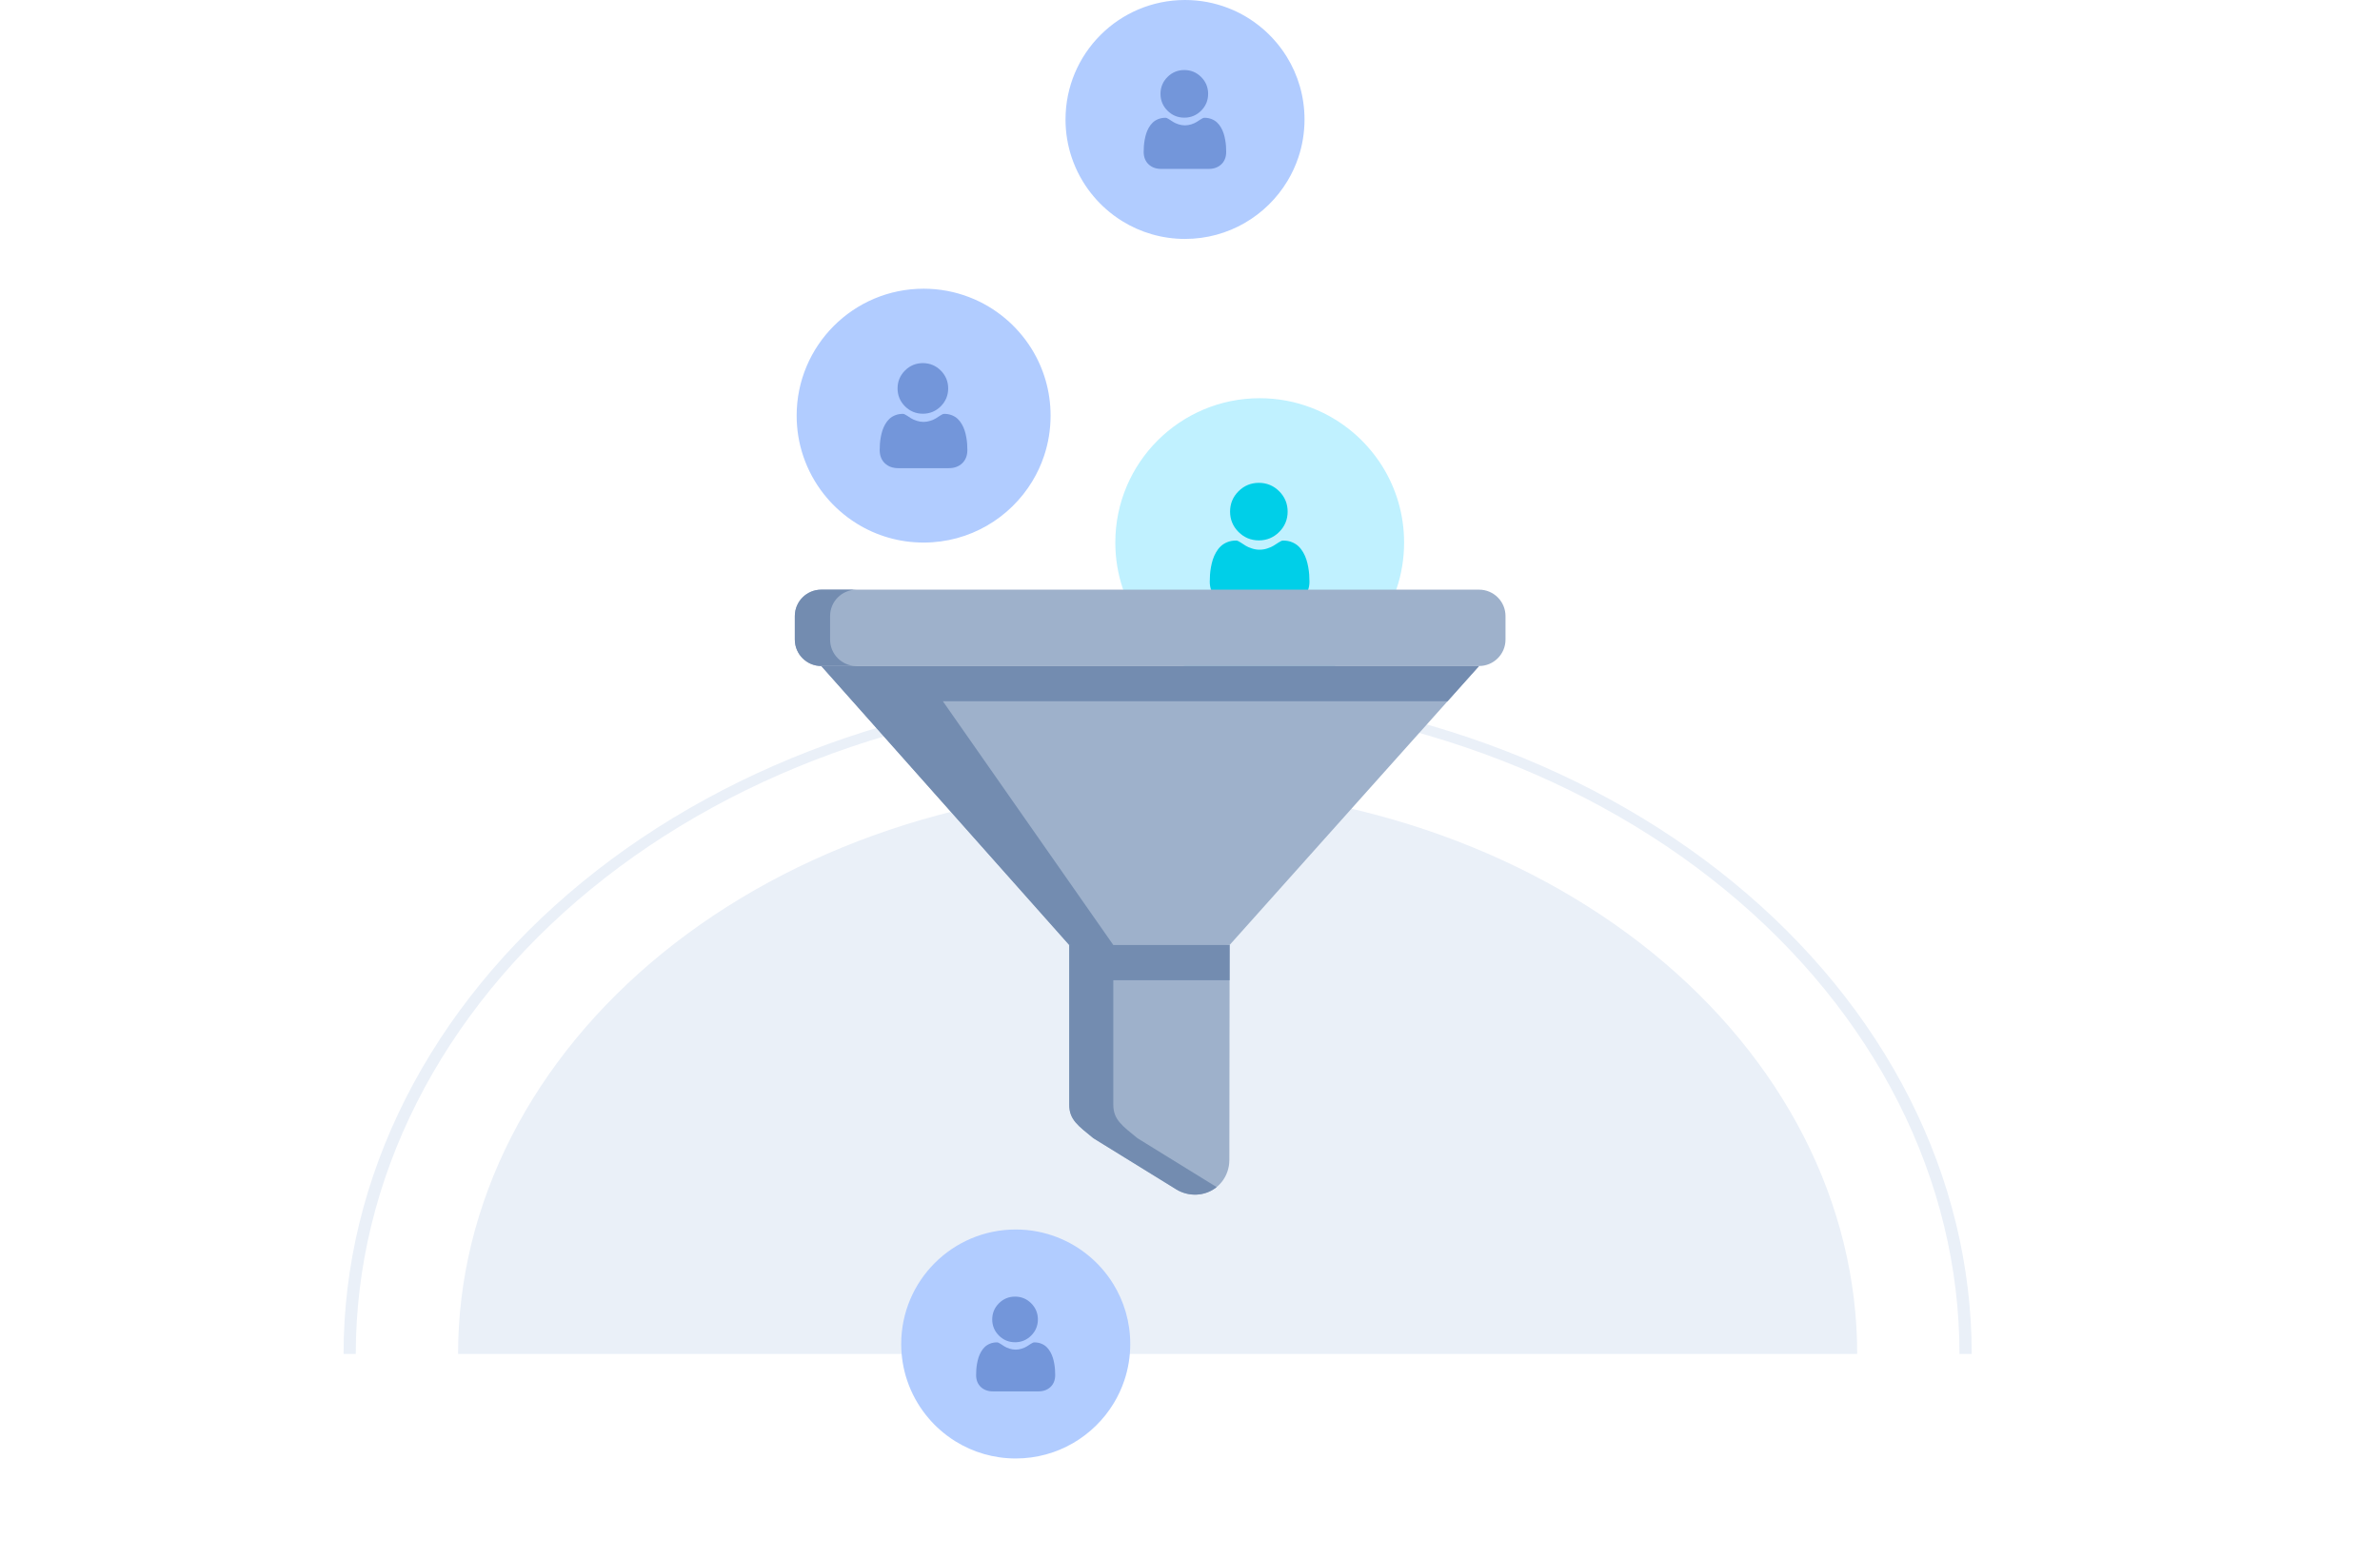 <?xml version="1.0" encoding="UTF-8"?> <svg xmlns="http://www.w3.org/2000/svg" width="478" height="313" viewBox="0 0 478 313" fill="none"> <g filter="url(#filter0_d)"> <rect x="25" y="33" width="408" height="219" rx="16" fill="white"></rect> </g> <g clip-path="url(#clip0)" filter="url(#filter1_d)"> <path d="M396 252C396 234.403 391.771 216.978 383.554 200.72C375.338 184.463 363.294 169.691 348.112 157.248C332.93 144.805 314.905 134.934 295.069 128.2C275.232 121.466 253.971 118 232.5 118C211.029 118 189.768 121.466 169.931 128.2C150.095 134.934 132.07 144.805 116.888 157.248C101.706 169.691 89.662 184.463 81.446 200.72C73.229 216.978 69 234.403 69 252H71.457C71.457 234.667 75.623 217.504 83.716 201.491C91.809 185.478 103.672 170.928 118.626 158.672C133.58 146.416 151.333 136.694 170.872 130.061C190.41 123.428 211.352 120.014 232.5 120.014C253.648 120.014 274.59 123.428 294.128 130.061C313.667 136.694 331.42 146.416 346.374 158.672C361.328 170.928 373.191 185.478 381.284 201.491C389.377 217.504 393.543 234.667 393.543 252H396Z" fill="#EAF0F8"></path> <path d="M373 252C373 237.029 369.366 222.205 362.305 208.374C355.244 194.543 344.895 181.976 331.848 171.39C318.802 160.804 303.313 152.407 286.267 146.678C269.221 140.949 250.951 138 232.5 138C214.049 138 195.779 140.949 178.733 146.678C161.687 152.407 146.198 160.804 133.151 171.39C120.105 181.976 109.756 194.543 102.695 208.374C95.634 222.205 92 237.029 92 252L232.5 252H373Z" fill="#EAF0F8"></path> <path d="M246.959 169.843L246.951 176.925L246.905 213.024C246.902 214.691 246.346 216.193 245.425 217.379C243.248 220.198 239.239 220.792 236.216 218.923L219.605 208.668C216.567 206.165 214.744 204.979 214.744 201.905V169.843L230.313 166.302L246.959 169.843Z" fill="#9EB1CB"></path> <path d="M282 89C282 92.226 281.474 95.331 280.5 98.229C279.826 100.243 278.934 102.154 277.857 103.943C272.783 112.366 263.551 118 253 118C247.406 118 242.183 116.417 237.754 113.674C236.34 112.797 235.009 111.806 233.771 110.706C232.743 109.797 231.78 108.817 230.897 107.769C229.877 106.574 228.957 105.294 228.143 103.943C227.277 102.509 226.534 100.991 225.926 99.409C225.774 99.02 225.634 98.626 225.5 98.229C224.526 95.329 224 92.226 224 89C224 72.983 236.983 60 253 60C256.669 60 260.177 60.68 263.406 61.926C266.48 63.106 269.303 64.797 271.771 66.897C272.817 67.783 273.8 68.743 274.703 69.771C275.806 71.009 276.797 72.34 277.674 73.754C280.417 78.183 282 83.406 282 89Z" fill="#C0F1FF"></path> <g clip-path="url(#clip1)"> <path d="M252.829 88.561C254.417 88.561 255.793 87.991 256.916 86.867C258.04 85.744 258.61 84.369 258.61 82.78C258.61 81.192 258.04 79.817 256.916 78.693C255.792 77.57 254.417 77 252.829 77C251.241 77 249.866 77.57 248.742 78.693C247.618 79.817 247.048 81.192 247.048 82.78C247.048 84.369 247.618 85.744 248.742 86.868C249.866 87.991 251.241 88.561 252.829 88.561Z" fill="#00CFE8"></path> <path d="M262.944 95.455C262.911 94.987 262.846 94.477 262.749 93.938C262.652 93.395 262.526 92.882 262.376 92.414C262.221 91.929 262.01 91.45 261.749 90.992C261.479 90.516 261.161 90.101 260.804 89.76C260.431 89.403 259.974 89.116 259.446 88.907C258.92 88.698 258.337 88.593 257.713 88.593C257.468 88.593 257.231 88.694 256.774 88.992C256.492 89.175 256.163 89.388 255.795 89.623C255.481 89.823 255.055 90.01 254.529 90.18C254.015 90.347 253.494 90.431 252.98 90.431C252.466 90.431 251.945 90.347 251.431 90.18C250.905 90.011 250.479 89.823 250.165 89.623C249.801 89.39 249.472 89.177 249.186 88.991C248.729 88.693 248.492 88.593 248.247 88.593C247.623 88.593 247.04 88.698 246.513 88.907C245.986 89.116 245.529 89.403 245.156 89.76C244.799 90.101 244.481 90.516 244.211 90.992C243.95 91.45 243.739 91.929 243.584 92.414C243.434 92.883 243.309 93.395 243.211 93.938C243.115 94.476 243.049 94.987 243.017 95.455C242.985 95.915 242.969 96.391 242.969 96.873C242.969 98.125 243.367 99.139 244.152 99.888C244.928 100.626 245.954 101 247.202 101H258.758C260.007 101 261.032 100.626 261.808 99.888C262.594 99.14 262.992 98.126 262.992 96.872C262.992 96.389 262.976 95.912 262.944 95.455Z" fill="#00CFE8"></path> </g> <path d="M211 63.5C211 66.336 210.538 69.067 209.681 71.615C209.088 73.386 208.304 75.067 207.357 76.639C202.895 84.046 194.778 89 185.5 89C180.581 89 175.988 87.608 172.094 85.196C170.851 84.425 169.68 83.553 168.592 82.586C167.688 81.787 166.841 80.925 166.065 80.003C165.168 78.953 164.359 77.828 163.643 76.639C162.882 75.378 162.228 74.044 161.693 72.652C161.56 72.311 161.437 71.964 161.319 71.615C160.462 69.065 160 66.336 160 63.5C160 49.416 171.416 38 185.5 38C188.726 38 191.811 38.598 194.65 39.693C197.353 40.731 199.835 42.218 202.006 44.065C202.925 44.843 203.79 45.688 204.584 46.592C205.553 47.68 206.425 48.851 207.196 50.094C209.608 53.988 211 58.581 211 63.5Z" fill="#B1CCFF"></path> <g clip-path="url(#clip2)"> <path d="M185.35 63.114C186.746 63.114 187.955 62.613 188.944 61.625C189.932 60.637 190.433 59.428 190.433 58.031C190.433 56.635 189.932 55.425 188.943 54.437C187.955 53.449 186.746 52.948 185.35 52.948C183.953 52.948 182.744 53.449 181.756 54.437C180.768 55.425 180.267 56.635 180.267 58.031C180.267 59.428 180.768 60.637 181.756 61.625C182.744 62.613 183.953 63.114 185.35 63.114Z" fill="#7396DA"></path> <path d="M194.243 69.176C194.215 68.765 194.157 68.316 194.072 67.842C193.987 67.365 193.876 66.914 193.744 66.502C193.608 66.076 193.422 65.655 193.193 65.251C192.955 64.833 192.676 64.468 192.362 64.168C192.034 63.854 191.633 63.602 191.168 63.418C190.705 63.235 190.193 63.142 189.644 63.142C189.429 63.142 189.22 63.231 188.818 63.493C188.57 63.654 188.281 63.841 187.957 64.047C187.681 64.224 187.306 64.389 186.844 64.538C186.393 64.684 185.934 64.758 185.482 64.758C185.03 64.758 184.572 64.684 184.12 64.538C183.658 64.389 183.283 64.224 183.007 64.048C182.687 63.843 182.397 63.656 182.146 63.492C181.744 63.23 181.535 63.142 181.32 63.142C180.771 63.142 180.259 63.235 179.796 63.418C179.332 63.602 178.93 63.854 178.602 64.168C178.289 64.469 178.009 64.833 177.771 65.251C177.542 65.655 177.357 66.075 177.22 66.502C177.088 66.914 176.978 67.365 176.892 67.842C176.808 68.315 176.75 68.764 176.721 69.176C176.693 69.58 176.679 69.999 176.679 70.422C176.679 71.524 177.029 72.416 177.72 73.074C178.402 73.723 179.304 74.052 180.402 74.052H190.563C191.661 74.052 192.563 73.723 193.245 73.074C193.936 72.416 194.286 71.524 194.286 70.422C194.286 69.997 194.271 69.578 194.243 69.176Z" fill="#7396DA"></path> </g> <path d="M297.055 113.797H164.945C162.011 113.797 159.633 111.419 159.633 108.486V103.769C159.633 100.836 162.011 98.458 164.945 98.458H263.657H297.055C299.989 98.458 302.367 100.836 302.367 103.769V108.486C302.367 111.419 299.989 113.797 297.055 113.797Z" fill="#9EB1CB"></path> <path d="M172.026 113.798H164.945C162.009 113.798 159.633 111.418 159.633 108.486V103.77C159.633 100.835 162.009 98.459 164.945 98.459H172.026C169.091 98.459 166.715 100.835 166.715 103.77V108.486C166.715 111.418 169.091 113.798 172.026 113.798Z" fill="#738CB0"></path> <path d="M297.055 113.798L290.724 120.88L246.959 169.843H214.744L164.945 113.798H297.055Z" fill="#9EB1CB"></path> <path d="M297.055 113.798H184.42H182.823H164.945L214.744 169.843H223.596L189.37 120.88H290.724L297.055 113.798Z" fill="#738CB0"></path> <path d="M246.952 176.925L246.959 169.843H223.596L218.863 168.447L214.744 169.843V176.925V201.905C214.744 204.979 216.568 206.165 219.606 208.668L236.216 218.923C238.794 220.516 242.083 220.318 244.349 218.48L228.458 208.668C225.42 206.165 223.596 204.979 223.596 201.905V176.925H246.952Z" fill="#738CB0"></path> </g> <g filter="url(#filter2_d)"> <path d="M227 250C227 252.558 226.583 255.021 225.81 257.319C225.276 258.917 224.569 260.433 223.714 261.851C219.69 268.531 212.368 273 204 273C199.563 273 195.421 271.745 191.909 269.569C190.787 268.874 189.731 268.087 188.75 267.215C187.934 266.494 187.17 265.717 186.47 264.885C185.661 263.938 184.932 262.923 184.286 261.851C183.599 260.714 183.01 259.51 182.527 258.255C182.407 257.947 182.296 257.634 182.19 257.319C181.417 255.019 181 252.558 181 250C181 237.297 191.297 227 204 227C206.91 227 209.692 227.539 212.253 228.527C214.691 229.463 216.93 230.805 218.888 232.47C219.717 233.173 220.497 233.934 221.213 234.75C222.087 235.731 222.874 236.787 223.569 237.909C225.745 241.421 227 245.563 227 250V250Z" fill="#B1CCFF"></path> <g clip-path="url(#clip3)"> <path d="M203.864 249.652C205.124 249.652 206.214 249.2 207.106 248.309C207.997 247.417 208.449 246.327 208.449 245.067C208.449 243.808 207.997 242.717 207.105 241.826C206.214 240.935 205.123 240.483 203.864 240.483C202.604 240.483 201.514 240.935 200.622 241.826C199.731 242.717 199.279 243.808 199.279 245.067C199.279 246.327 199.731 247.417 200.623 248.309C201.514 249.2 202.605 249.652 203.864 249.652Z" fill="#7396DA"></path> <path d="M211.886 255.119C211.86 254.748 211.808 254.344 211.732 253.917C211.655 253.486 211.555 253.079 211.436 252.707C211.313 252.323 211.146 251.943 210.939 251.58C210.724 251.202 210.472 250.873 210.189 250.603C209.893 250.32 209.531 250.092 209.112 249.926C208.695 249.761 208.233 249.677 207.738 249.677C207.543 249.677 207.356 249.757 206.993 249.993C206.769 250.139 206.508 250.307 206.216 250.494C205.967 250.653 205.629 250.801 205.212 250.936C204.805 251.068 204.392 251.135 203.984 251.135C203.576 251.135 203.163 251.068 202.755 250.936C202.338 250.802 202.001 250.653 201.752 250.494C201.463 250.309 201.201 250.141 200.975 249.993C200.612 249.757 200.424 249.677 200.23 249.677C199.735 249.677 199.273 249.761 198.855 249.926C198.437 250.092 198.074 250.319 197.778 250.603C197.496 250.873 197.243 251.202 197.029 251.58C196.822 251.943 196.655 252.323 196.532 252.707C196.413 253.079 196.313 253.486 196.236 253.917C196.16 254.343 196.108 254.748 196.082 255.12C196.057 255.484 196.044 255.862 196.044 256.244C196.044 257.237 196.36 258.042 196.983 258.635C197.598 259.22 198.412 259.517 199.402 259.517H208.567C209.557 259.517 210.37 259.22 210.986 258.635C211.609 258.042 211.925 257.238 211.925 256.244C211.924 255.86 211.911 255.482 211.886 255.119Z" fill="#7396DA"></path> </g> </g> <path d="M262 24C262 26.67 261.565 29.24 260.759 31.637C260.201 33.304 259.463 34.886 258.571 36.367C254.372 43.337 246.732 48 238 48C233.37 48 229.048 46.69 225.383 44.42C224.212 43.694 223.111 42.874 222.087 41.963C221.235 41.211 220.439 40.4 219.708 39.533C218.864 38.544 218.102 37.485 217.429 36.367C216.712 35.179 216.097 33.924 215.594 32.614C215.468 32.292 215.353 31.966 215.241 31.637C214.435 29.237 214 26.67 214 24C214 10.744 224.744 0 238 0C241.036 0 243.94 0.563 246.612 1.594C249.156 2.57 251.492 3.97 253.535 5.708C254.4 6.441 255.214 7.235 255.961 8.087C256.874 9.111 257.694 10.212 258.42 11.383C260.69 15.048 262 19.37 262 24Z" fill="#B1CCFF"></path> <g clip-path="url(#clip4)"> <path d="M237.858 23.637C239.173 23.637 240.311 23.165 241.241 22.235C242.171 21.305 242.642 20.167 242.642 18.853C242.642 17.538 242.171 16.401 241.241 15.47C240.31 14.54 239.172 14.069 237.858 14.069C236.544 14.069 235.406 14.54 234.476 15.47C233.546 16.4 233.074 17.538 233.074 18.853C233.074 20.167 233.546 21.305 234.476 22.235C235.406 23.165 236.544 23.637 237.858 23.637Z" fill="#7396DA"></path> <path d="M246.229 29.342C246.202 28.955 246.148 28.533 246.068 28.087C245.988 27.638 245.884 27.213 245.76 26.825C245.631 26.424 245.457 26.028 245.241 25.648C245.017 25.254 244.754 24.911 244.459 24.629C244.15 24.334 243.772 24.096 243.335 23.923C242.899 23.75 242.417 23.663 241.9 23.663C241.698 23.663 241.502 23.746 241.123 23.993C240.89 24.145 240.617 24.321 240.313 24.515C240.053 24.681 239.7 24.836 239.265 24.977C238.84 25.114 238.409 25.184 237.983 25.184C237.558 25.184 237.127 25.114 236.701 24.977C236.266 24.836 235.914 24.681 235.654 24.515C235.353 24.323 235.08 24.147 234.843 23.993C234.465 23.746 234.269 23.663 234.066 23.663C233.55 23.663 233.067 23.75 232.632 23.923C232.195 24.096 231.817 24.333 231.508 24.629C231.213 24.911 230.95 25.254 230.726 25.648C230.51 26.028 230.336 26.424 230.207 26.825C230.083 27.213 229.979 27.638 229.899 28.087C229.819 28.532 229.765 28.954 229.738 29.342C229.712 29.722 229.698 30.117 229.698 30.515C229.698 31.552 230.028 32.391 230.678 33.01C231.32 33.621 232.169 33.931 233.202 33.931H242.766C243.798 33.931 244.648 33.621 245.29 33.01C245.94 32.392 246.269 31.552 246.269 30.515C246.269 30.115 246.256 29.72 246.229 29.342Z" fill="#7396DA"></path> </g> <defs> <filter id="filter0_d" x="0" y="8" width="478" height="289" filterUnits="userSpaceOnUse" color-interpolation-filters="sRGB"> <feFlood flood-opacity="0" result="BackgroundImageFix"></feFlood> <feColorMatrix in="SourceAlpha" type="matrix" values="0 0 0 0 0 0 0 0 0 0 0 0 0 0 0 0 0 0 127 0" result="hardAlpha"></feColorMatrix> <feOffset dx="10" dy="10"></feOffset> <feGaussianBlur stdDeviation="17.5"></feGaussianBlur> <feColorMatrix type="matrix" values="0 0 0 0 0.51 0 0 0 0 0.525 0 0 0 0 0.545 0 0 0 0.15 0"></feColorMatrix> <feBlend mode="normal" in2="BackgroundImageFix" result="effect1_dropShadow"></feBlend> <feBlend mode="normal" in="SourceGraphic" in2="effect1_dropShadow" result="shape"></feBlend> </filter> <filter id="filter1_d" x="49" y="38" width="367" height="254" filterUnits="userSpaceOnUse" color-interpolation-filters="sRGB"> <feFlood flood-opacity="0" result="BackgroundImageFix"></feFlood> <feColorMatrix in="SourceAlpha" type="matrix" values="0 0 0 0 0 0 0 0 0 0 0 0 0 0 0 0 0 0 127 0" result="hardAlpha"></feColorMatrix> <feOffset dy="20"></feOffset> <feGaussianBlur stdDeviation="10"></feGaussianBlur> <feComposite in2="hardAlpha" operator="out"></feComposite> <feColorMatrix type="matrix" values="0 0 0 0 0.752 0 0 0 0 0.81 0 0 0 0 0.887 0 0 0 0.4 0"></feColorMatrix> <feBlend mode="normal" in2="BackgroundImageFix" result="effect1_dropShadow"></feBlend> <feBlend mode="normal" in="SourceGraphic" in2="effect1_dropShadow" result="shape"></feBlend> </filter> <filter id="filter2_d" x="161" y="227" width="86" height="86" filterUnits="userSpaceOnUse" color-interpolation-filters="sRGB"> <feFlood flood-opacity="0" result="BackgroundImageFix"></feFlood> <feColorMatrix in="SourceAlpha" type="matrix" values="0 0 0 0 0 0 0 0 0 0 0 0 0 0 0 0 0 0 127 0" result="hardAlpha"></feColorMatrix> <feOffset dy="20"></feOffset> <feGaussianBlur stdDeviation="10"></feGaussianBlur> <feComposite in2="hardAlpha" operator="out"></feComposite> <feColorMatrix type="matrix" values="0 0 0 0 0.752 0 0 0 0 0.81 0 0 0 0 0.887 0 0 0 0.4 0"></feColorMatrix> <feBlend mode="normal" in2="BackgroundImageFix" result="effect1_dropShadow"></feBlend> <feBlend mode="normal" in="SourceGraphic" in2="effect1_dropShadow" result="shape"></feBlend> </filter> <clipPath id="clip0"> <rect width="327" height="214" fill="white" transform="translate(69 38)"></rect> </clipPath> <clipPath id="clip1"> <rect width="24" height="24" fill="white" transform="translate(241 77)"></rect> </clipPath> <clipPath id="clip2"> <rect width="21.103" height="21.103" fill="white" transform="translate(174.948 52.948)"></rect> </clipPath> <clipPath id="clip3"> <rect width="19.035" height="19.035" fill="white" transform="translate(194.482 240.483)"></rect> </clipPath> <clipPath id="clip4"> <rect width="19.862" height="19.862" fill="white" transform="translate(228.069 14.069)"></rect> </clipPath> </defs> </svg> 
